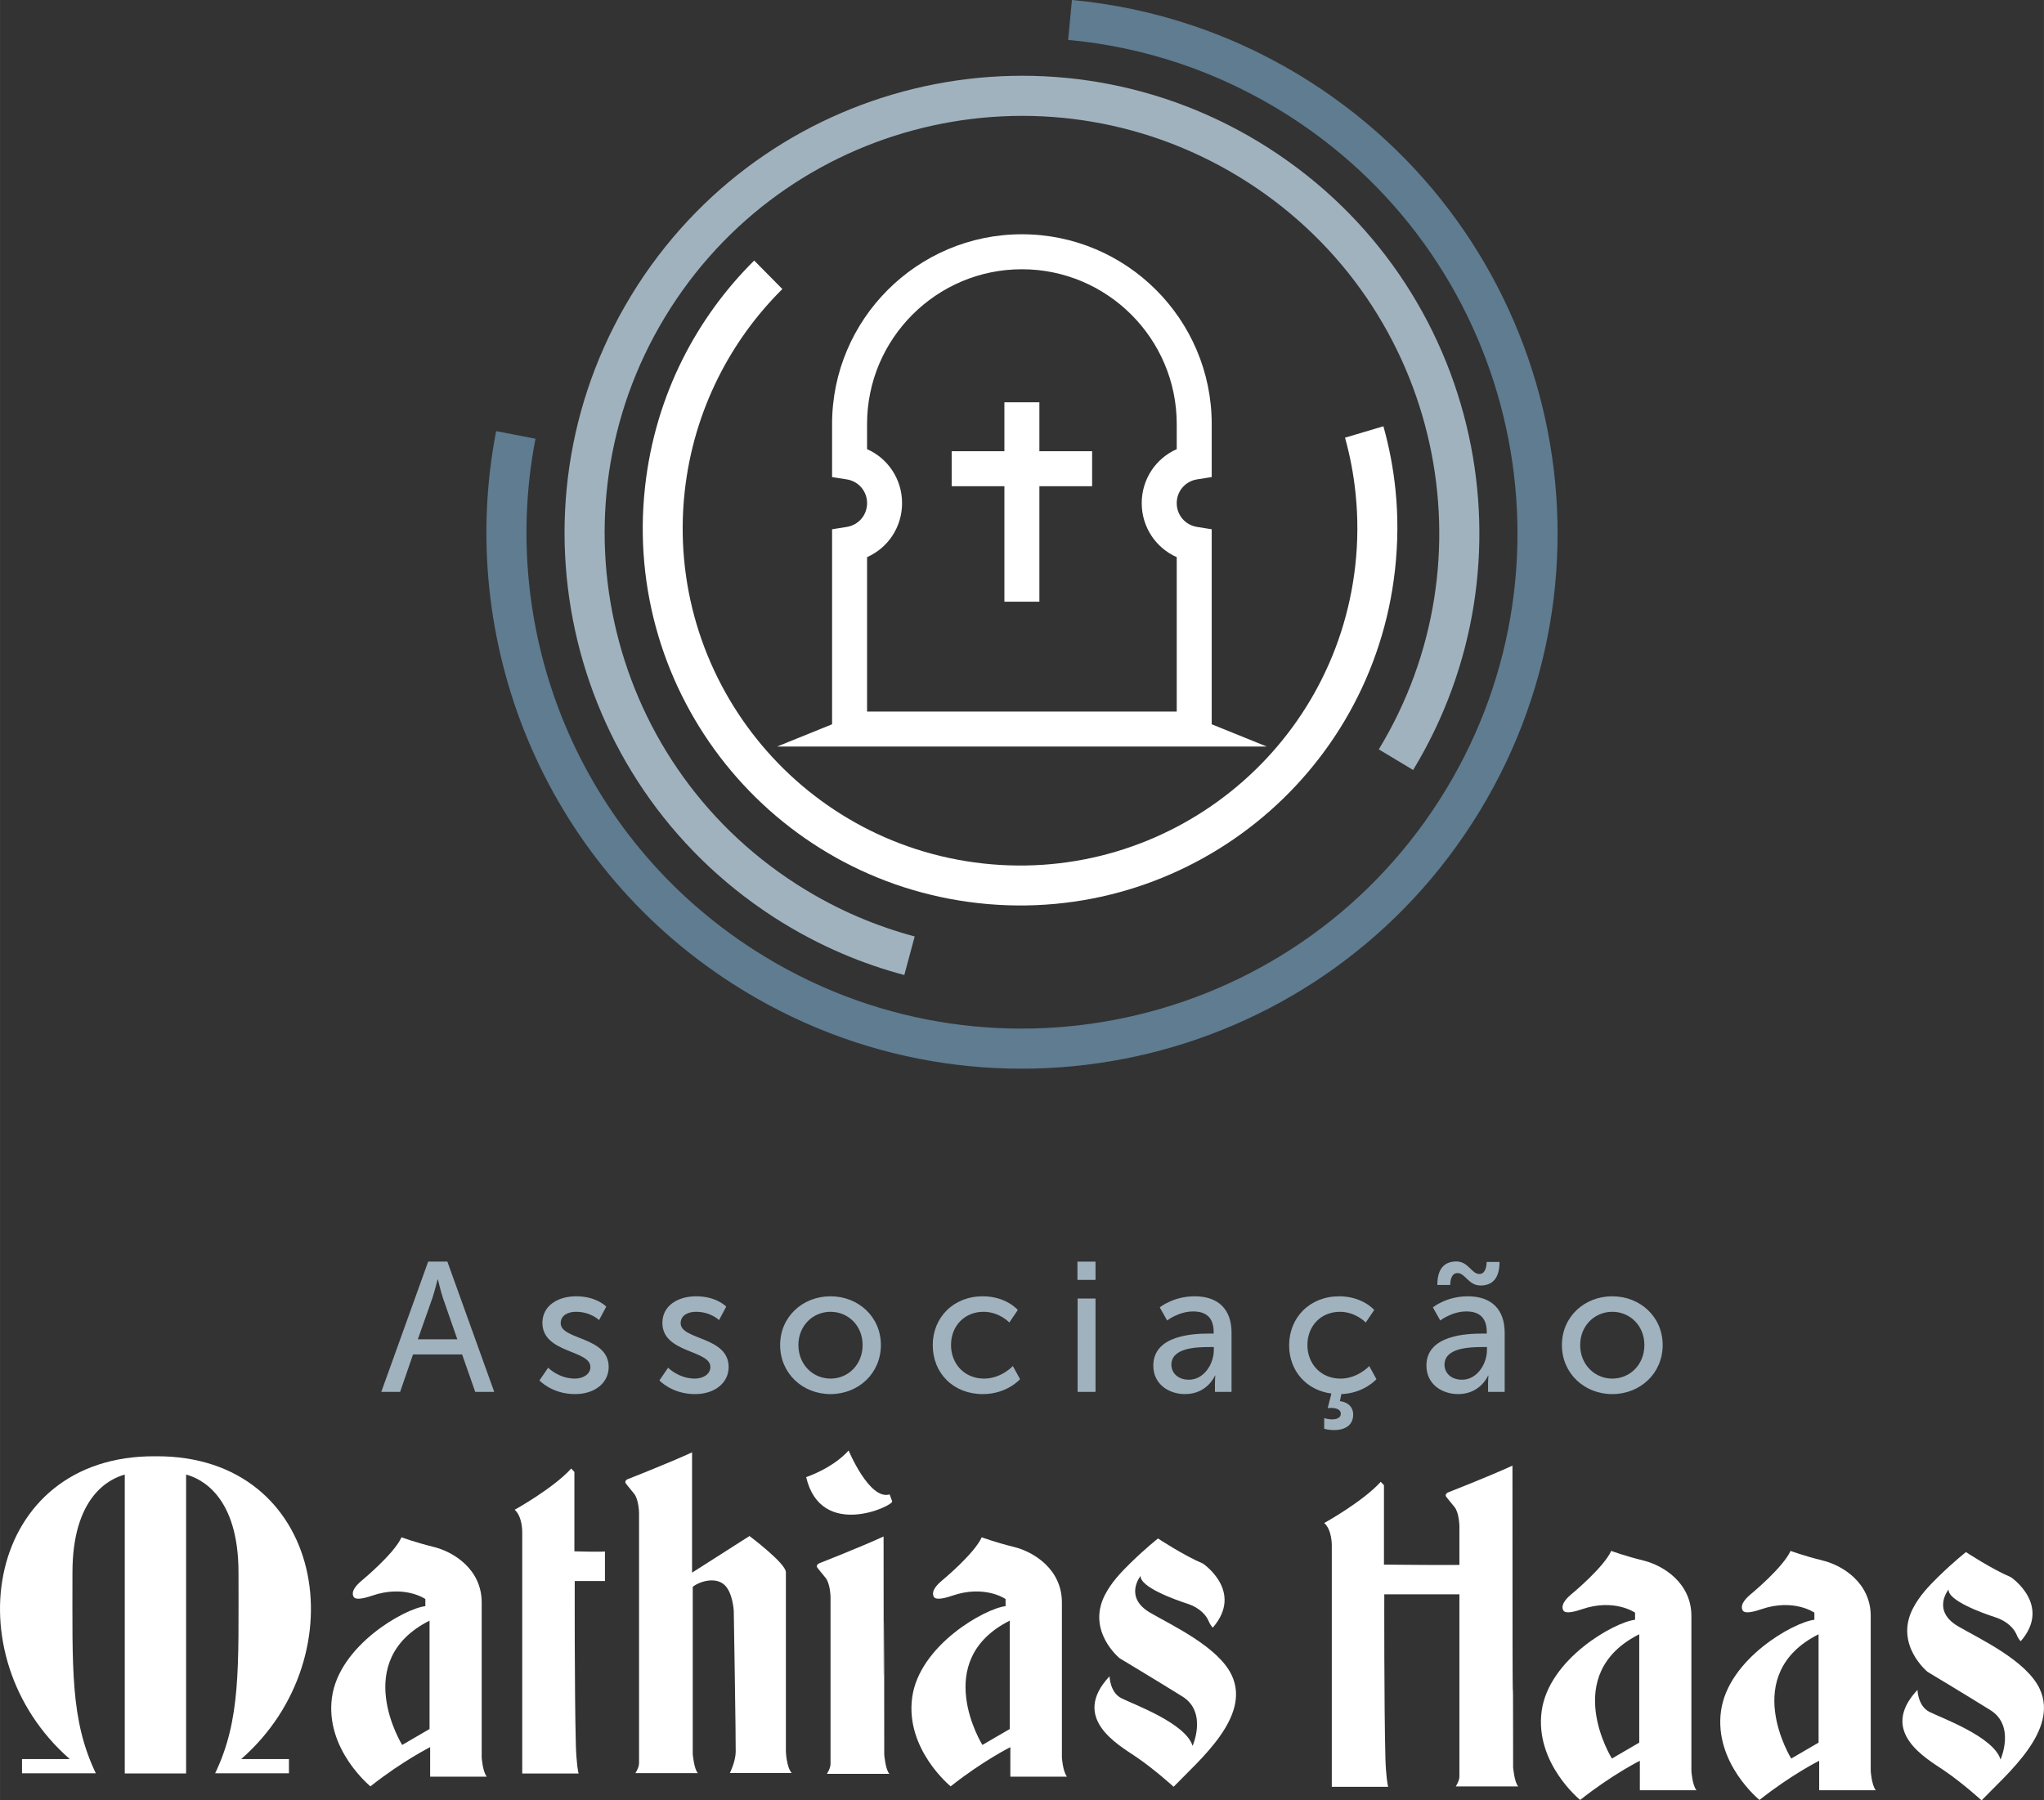<?xml version="1.0" encoding="UTF-8"?>
<!DOCTYPE svg PUBLIC "-//W3C//DTD SVG 1.1//EN" "http://www.w3.org/Graphics/SVG/1.1/DTD/svg11.dtd">
<!-- Creator: CorelDRAW -->
<svg xmlns="http://www.w3.org/2000/svg" xml:space="preserve" width="25.485mm" height="22.452mm" version="1.1" style="shape-rendering:geometricPrecision; text-rendering:geometricPrecision; image-rendering:optimizeQuality; fill-rule:evenodd; clip-rule:evenodd"
viewBox="0 0 1331.84 1173.36"
 xmlns:xlink="http://www.w3.org/1999/xlink"
 xmlns:xodm="http://www.corel.com/coreldraw/odm/2003">
 <rect x="0" y="0" width="1331.84" height="1173.36" fill="#333333" stroke="none"/>
 <defs>
  <style type="text/css">
   <![CDATA[
    .fil2 {fill:#5F7C91}
    .fil1 {fill:#A0B2BE}
    .fil0 {fill:white}
   ]]>
  </style>
 </defs>
 <g id="Layer_x0020_1">
  <g id="_1575061108960">
   <g>
    <path class="fil0" d="M613.69 1030.16c0,0 21.1,-17.37 25.98,-28.27 0,0 8.33,3.16 21.1,6.32 12.78,3.16 31.15,14.49 31.15,36.16 0,21.67 0,101.05 0,101.05 0,0 0.57,9.04 3.3,12.48l-36.89 0 0 -19.23c0,0 -18.08,9.04 -38.89,25.54 0,0 -29.71,-24.14 -25.07,-57.96 4.63,-33.83 47.16,-57.86 60.85,-59.48l0 -4.63c0,0 -13.49,-9.46 -34.63,-2.22 -7.89,2.71 -11.28,2.39 -12.15,0.73 -2.22,-4.27 3.62,-9.05 5.26,-10.49zm44.25 26.06l0 70.62 -17.83 10.38c0,0 -34.1,-54.87 17.83,-81.01z"/>
    <path class="fil0" d="M235.63 1030.16c0,0 21.1,-17.37 25.98,-28.27 0,0 8.33,3.16 21.1,6.32 12.77,3.16 31.15,14.49 31.15,36.16 0,21.67 0,101.05 0,101.05 0,0 0.57,9.04 3.3,12.48l-36.89 0 0 -19.23c0,0 -18.08,9.04 -38.9,25.54 0,0 -29.7,-24.14 -25.07,-57.96 4.63,-33.83 47.16,-57.86 60.85,-59.48l0 -4.63c0,0 -13.49,-9.46 -34.63,-2.22 -7.9,2.71 -11.28,2.39 -12.15,0.73 -2.22,-4.27 3.63,-9.05 5.26,-10.49zm44.25 26.06l0 70.62 -17.83 10.38c0,0 -34.1,-54.87 17.83,-81.01z"/>
    <path class="fil0" d="M754.55 1002.68c0.03,0.02 16.77,11.08 29.3,16.36 0,0 26.81,18.11 6.42,41.71 0,0 -1.36,-0.97 -2.75,-4.29 -1.38,-3.31 -5.33,-8.52 -13.85,-11.29 -8.52,-2.77 -30.9,-10.86 -30.47,-18.11 0,0 -11.29,13.85 6.39,24.08 14.51,8.39 44.52,22.38 53.05,40.78 12.55,27.07 -21.13,55.08 -37.93,72.57 0,0 -12.36,-11.29 -24.29,-19.39 -11.93,-8.1 -43.04,-25.36 -17.47,-52.63 0,0 0.21,10.44 7.67,14.27 7.46,3.84 41.98,16.2 46.45,31.11 0,0 9.8,-21.94 -6.61,-32.18 -16.41,-10.23 -40.91,-24.93 -40.91,-24.93 0,0 -21.52,-17.47 -9.8,-40.91 4.27,-8.54 11.05,-15.5 16.79,-21.11 10.31,-10.09 17.89,-15.94 18,-16.06z"/>
    <path class="fil0" d="M335.33 983.96c0,0 25.33,-14.05 36.83,-26.88l2.1 2.21 0 51.76c0,0 19.91,0.55 19.91,0 0,-0.55 0,19.36 0,19.36l-19.69 0c0,0 -0.19,71.86 0.73,106.8 0.3,11.23 1.54,18.64 1.86,18.64 1.29,0 -36.8,0 -36.8,0l0 -157.27c0,0 0.21,-10.17 -4.94,-14.63z"/>
    <path class="fil0" d="M408.9 964.04c0,0 26.75,-10.46 42.03,-17.5l0 78.4 37.41 -23.87c0,0 23.72,17.78 23.72,23.57l0 116.6c0,0 0.3,10.34 3.8,14.29l-40.29 0c0,0 3.65,-7.3 3.8,-13.69 0.15,-6.38 -1.26,-91.94 -1.26,-91.94 0,0 -0.62,-12.62 -6.57,-17.42 -5.95,-4.8 -15.82,-1.78 -20.17,1.69l0 108.96c0,0 0.8,9.84 3.35,12.47l-40.72 0c0,0 2.38,-3.52 2.38,-6.51 0,-2.99 0,-163.05 0,-163.05 0,0 -0.13,-8.86 -3.26,-12.59 -3.12,-3.74 -5.33,-6.62 -5.33,-6.62 0,0 -1.29,-1.53 1.11,-2.81z"/>
    <path class="fil0" d="M525.28 962.66c0,0 16.97,-5.47 27.67,-17.32 0,0 13.6,32.67 26.74,28.6l1.63 4.53c1.02,2.84 -46.41,25.35 -56.04,-15.81zm8.42 56.21c0,0 26.74,-10.46 42.03,-17.5 0,234.98 0.43,-86.62 0.43,142.21 0,0 0.79,9.84 3.35,12.48l-40.72 0c0,0 2.37,-3.52 2.37,-6.51 0,-2.99 0,-108.66 0,-108.66 0,0 -0.13,-8.86 -3.25,-12.59 -3.13,-3.74 -5.33,-6.61 -5.33,-6.61 0,0 -1.29,-1.53 1.12,-2.81z"/>
    <path class="fil0" d="M121.25 961.01l0 194.79 -39.97 0 0 -194.77c-9.92,2.67 -34.08,14.26 -34.08,63.85 0,62.4 -1.48,95.92 15.23,130.84l-48.09 0 -0.01 -9.27 31.15 0c-77.13,-67.39 -54.62,-198.19 55.82,-197.36 110.44,-0.83 132.94,129.97 55.82,197.36l31.15 0 -0.01 9.27 -48.09 0c16.72,-34.92 15.23,-68.43 15.23,-130.84 0,-49.71 -24.28,-61.24 -34.16,-63.87z"/>
    <path class="fil0" d="M862.84 992.6c0,0 25.33,-14.04 36.83,-26.87l2.1 2.21 0 51.76c0,0 52.98,0.55 52.98,0 0,-0.55 0,19.36 0,19.36l-52.76 0c0,0 -0.18,71.86 0.73,106.8 0.3,11.23 1.54,18.64 1.86,18.64 1.29,0 -36.8,0 -36.8,0l0 -157.26c0,0 0.21,-10.18 -4.94,-14.64z"/>
    <path class="fil0" d="M943.47 972.68c0,0 26.75,-10.46 42.03,-17.49 0,247.35 0.43,76 0.43,196.59 0,0 0.8,9.84 3.35,12.48l-40.72 0c0,0 2.38,-3.52 2.38,-6.51 0,-2.99 0,-163.06 0,-163.06 0,0 -0.14,-8.86 -3.26,-12.59 -3.13,-3.74 -5.33,-6.61 -5.33,-6.61 0,0 -1.29,-1.53 1.11,-2.81z"/>
    <path class="fil0" d="M1023.87 1039.03c0,0 21.1,-17.37 25.98,-28.27 0,0 8.33,3.16 21.1,6.31 12.77,3.16 31.15,14.5 31.15,36.17 0,21.67 0,101.04 0,101.04 0,0 0.57,9.04 3.3,12.48l-36.89 0 0 -19.23c0,0 -18.08,9.04 -38.9,25.55 0,0 -29.7,-24.14 -25.07,-57.97 4.63,-33.82 47.16,-57.86 60.85,-59.47l0 -4.63c0,0 -13.49,-9.46 -34.63,-2.22 -7.9,2.71 -11.28,2.38 -12.15,0.72 -2.22,-4.27 3.62,-9.05 5.26,-10.49zm44.25 26.06l0 70.62 -17.83 10.38c0,0 -34.1,-54.87 17.83,-81.01z"/>
    <path class="fil0" d="M1140.72 1039.03c0,0 21.1,-17.37 25.98,-28.27 0,0 8.33,3.16 21.1,6.31 12.77,3.16 31.15,14.5 31.15,36.17 0,21.67 0,101.04 0,101.04 0,0 0.57,9.04 3.3,12.48l-36.89 0 0 -19.23c0,0 -18.09,9.04 -38.9,25.55 0,0 -29.7,-24.14 -25.07,-57.97 4.63,-33.82 47.16,-57.86 60.85,-59.47l0 -4.63c0,0 -13.49,-9.46 -34.63,-2.22 -7.9,2.71 -11.28,2.38 -12.15,0.72 -2.22,-4.27 3.63,-9.05 5.26,-10.49zm44.25 26.06l0 70.62 -17.83 10.38c0,0 -34.1,-54.87 17.83,-81.01z"/>
    <path class="fil0" d="M1281.01 1011.54c0.02,0.02 16.77,11.07 29.29,16.36 0,0 26.81,18.11 6.42,41.71 0,0 -1.36,-0.97 -2.74,-4.29 -1.38,-3.32 -5.33,-8.52 -13.85,-11.29 -8.52,-2.77 -30.9,-10.86 -30.47,-18.11 0,0 -11.29,13.85 6.39,24.08 14.51,8.39 44.52,22.38 53.05,40.78 12.55,27.07 -21.13,55.08 -37.93,72.57 0,0 -12.36,-11.29 -24.29,-19.39 -11.93,-8.1 -43.04,-25.36 -17.47,-52.63 0,0 0.21,10.44 7.67,14.28 7.46,3.84 41.98,16.2 46.45,31.11 0,0 9.8,-21.95 -6.61,-32.18 -16.41,-10.23 -40.91,-24.93 -40.91,-24.93 0,0 -21.52,-17.48 -9.8,-40.91 4.27,-8.54 11.05,-15.5 16.79,-21.11 10.31,-10.09 17.89,-15.94 18.01,-16.05z"/>
   </g>
   <path class="fil1" d="M309.64 907.12l12.39 0 -30.54 -84.9 -12.51 0 -30.55 84.9 12.27 0 8.42 -24.41 31.98 0 8.54 24.41zm-24.29 -73.23c0,0 1.8,7.7 3.25,12.03l9.38 26.94 -25.73 0 9.5 -26.94c1.44,-4.33 3.37,-12.03 3.37,-12.03l0.24 0zm66.15 65.78c0,0 8.18,8.9 23.09,8.9 13.35,0 22.01,-7.58 22.01,-17.68 0,-19.96 -31.27,-17.55 -31.27,-28.5 0,-5.29 4.93,-7.46 9.98,-7.46 9.62,0 15.03,5.41 15.03,5.41l4.69 -8.77c0,0 -6.26,-6.74 -19.6,-6.74 -12.15,0 -22.01,6.26 -22.01,17.32 0,19.84 31.27,17.55 31.27,28.74 0,4.93 -5.05,7.58 -10.1,7.58 -10.58,0 -17.44,-7.1 -17.44,-7.1l-5.65 8.3zm78.17 0c0,0 8.17,8.9 23.09,8.9 13.35,0 22.01,-7.58 22.01,-17.68 0,-19.96 -31.27,-17.55 -31.27,-28.5 0,-5.29 4.93,-7.46 9.98,-7.46 9.62,0 15.03,5.41 15.03,5.41l4.69 -8.77c0,0 -6.25,-6.74 -19.6,-6.74 -12.15,0 -22.01,6.26 -22.01,17.32 0,19.84 31.27,17.55 31.27,28.74 0,4.93 -5.05,7.58 -10.1,7.58 -10.58,0 -17.44,-7.1 -17.44,-7.1l-5.65 8.3zm78.65 -23.09c0,18.52 14.67,31.99 32.82,31.99 18.16,0 32.83,-13.47 32.83,-31.99 0,-18.4 -14.67,-31.75 -32.83,-31.75 -18.16,0 -32.82,13.35 -32.82,31.75zm11.9 0c0,-12.63 9.5,-21.65 20.92,-21.65 11.54,0 20.92,9.02 20.92,21.65 0,12.75 -9.38,21.89 -20.92,21.89 -11.42,0 -20.92,-9.14 -20.92,-21.89zm87.55 0.12c0,18.28 13.47,31.87 32.59,31.87 15.87,0 24.29,-9.74 24.29,-9.74l-4.69 -8.54c0,0 -7.46,8.18 -18.76,8.18 -12.63,0 -21.53,-9.5 -21.53,-21.89 0,-12.51 8.9,-21.65 21.17,-21.65 10.34,0 16.83,6.98 16.83,6.98l5.53 -8.18c0,0 -7.58,-8.9 -22.85,-8.9 -19.12,0 -32.59,13.83 -32.59,31.87zm94.28 -42.57l11.78 0 0 -11.9 -11.78 0 0 11.9zm0.12 72.99l11.66 0 0 -60.85 -11.66 0 0 60.85zm49.31 -17.07c0,12.15 10.22,18.52 20.68,18.52 14.55,0 19.48,-12.03 19.48,-12.03l0.24 0c0,0 -0.24,2.04 -0.24,4.81l0 5.77 10.82 0 0 -38.48c0,-15.39 -8.66,-23.81 -24.05,-23.81 -13.95,0 -22.73,7.22 -22.73,7.22l4.81 8.54c0,0 7.58,-5.89 16.96,-5.89 7.7,0 13.35,3.37 13.35,13.35l0 1.08 -2.64 0c-10.22,0 -36.68,0.84 -36.68,20.92zm11.78 -0.6c0,-10.94 15.87,-11.54 24.65,-11.54l3 0 0 1.92c0,9.02 -6.37,19.36 -16.23,19.36 -7.58,0 -11.42,-4.81 -11.42,-9.74zm76.72 -12.75c0,16.71 11.18,29.34 27.54,31.51l-2.4 9.5c0,0 1.08,-0.12 2.16,-0.12 3.73,0 6.37,1.2 6.37,3.73 0,2.76 -2.76,3.73 -5.77,3.73 -2.64,0 -5.05,-0.84 -5.05,-0.84l0 6.97c0,0 2.77,0.85 6.62,0.85 6.13,0 12.27,-2.65 12.27,-10.1 0,-5.17 -3.73,-8.18 -8.66,-8.78l0.96 -4.57c14.92,-0.6 22.85,-9.74 22.85,-9.74l-4.69 -8.54c0,0 -7.46,8.18 -18.76,8.18 -12.63,0 -21.53,-9.5 -21.53,-21.89 0,-12.51 8.9,-21.65 21.17,-21.65 10.34,0 16.84,6.98 16.84,6.98l5.53 -8.18c0,0 -7.57,-8.9 -22.85,-8.9 -19.12,0 -32.59,13.83 -32.59,31.87zm89.47 13.35c0,12.15 10.22,18.52 20.68,18.52 14.55,0 19.48,-12.03 19.48,-12.03l0.24 0c0,0 -0.24,2.04 -0.24,4.81l0 5.77 10.82 0 0 -38.48c0,-15.39 -8.66,-23.81 -24.06,-23.81 -13.95,0 -22.72,7.22 -22.72,7.22l4.81 8.54c0,0 7.58,-5.89 16.95,-5.89 7.7,0 13.35,3.37 13.35,13.35l0 1.08 -2.65 0c-10.22,0 -36.68,0.84 -36.68,20.92zm11.78 -0.6c0,-10.94 15.88,-11.54 24.65,-11.54l3.01 0 0 1.92c0,9.02 -6.38,19.36 -16.24,19.36 -7.57,0 -11.42,-4.81 -11.42,-9.74zm-4.69 -52.01l8.42 0c0,-3.59 1.08,-7.76 4.69,-7.76 5.17,0 7.09,8.12 15.15,8.12 8.18,-0.06 12.27,-5.35 12.27,-15.33l-8.41 0c0,3.49 -1.09,7.82 -4.69,7.82 -5.17,0 -7.09,-8.18 -15.15,-8.18 -8.18,0.12 -12.27,5.29 -12.27,15.33zm81.18 39.14c0,18.52 14.67,31.99 32.83,31.99 18.16,0 32.83,-13.47 32.83,-31.99 0,-18.4 -14.67,-31.75 -32.83,-31.75 -18.16,0 -32.83,13.35 -32.83,31.75zm11.9 0c0,-12.63 9.5,-21.65 20.92,-21.65 11.54,0 20.92,9.02 20.92,21.65 0,12.75 -9.38,21.89 -20.92,21.89 -11.42,0 -20.92,-9.14 -20.92,-21.89z"/>
   <g>
    <path class="fil0" d="M677.25 262.18l-22.8 0 0 31.9 -34.35 0 0 22.81 34.35 0 0 75.25 22.8 0 0 -75.25 34.36 0 0 -22.81 -34.36 0 0 -31.9zm148.13 224.36l-35.84 -14.51 0 -127.1 -9.61 -1.53c-7.64,-1.21 -13.19,-7.73 -13.19,-15.48 0,-7.76 5.55,-14.27 13.19,-15.48l9.61 -1.52 0 -34.55c0,-68.2 -55.48,-123.69 -123.69,-123.69 -68.2,0 -123.68,55.49 -123.68,123.69l0 34.55 9.6 1.52c7.66,1.21 13.21,7.72 13.21,15.48 0,7.75 -5.55,14.28 -13.21,15.48l-9.6 1.53 0 127.1 -35.83 14.51 53.74 0 10.19 0c85.04,0 170.07,0 255.11,0zm-260.42 -123.44c13.66,-6.03 22.81,-19.59 22.81,-35.19 0,-15.6 -9.16,-29.16 -22.81,-35.19l0 -16.36c0,-55.64 45.26,-100.88 100.89,-100.88 55.64,0 100.89,45.25 100.89,100.88l0 16.36c-13.64,6.03 -22.81,19.59 -22.81,35.19 0,15.6 9.17,29.16 22.81,35.19l0 100.64 -201.78 0 0 -100.64z"/>
    <path class="fil2" d="M698.46 0c26.62,2.47 53.2,8.03 79.14,16.81 26.41,8.93 52.22,21.23 76.76,36.97 81.12,52.05 133.46,132.07 152.5,219.32 19.03,87.21 4.78,181.75 -47.26,262.84 -52.03,81.11 -132.04,133.46 -219.29,152.5 -87.21,19.03 -181.76,4.79 -262.86,-47.25 -61.99,-39.78 -107.17,-95.9 -133.53,-159.11 -26.27,-63.05 -33.82,-133.14 -20.65,-201.1l0.05 0 25.59 4.95c-12.19,62.9 -5.22,127.79 19.1,186.14 24.37,58.44 66.18,110.36 123.53,147.16 75.02,48.13 162.49,61.3 243.24,43.67 80.72,-17.61 154.72,-66.04 202.85,-141.06 48.13,-75 61.31,-162.48 43.68,-243.22 -17.6,-80.72 -66.04,-154.73 -141.06,-202.88 -22.7,-14.55 -46.58,-25.95 -71.03,-34.21 -23.96,-8.1 -48.55,-13.26 -73.23,-15.53l2.46 -26.01z"/>
    <path class="fil1" d="M589.25 635.45c-13.59,-3.61 -27.01,-8.21 -40.09,-13.79 -15.17,-6.48 -29.97,-14.28 -44.19,-23.41l-1.28 -0.83c-68.53,-44.47 -112.8,-112.4 -128.96,-186.45 -16.26,-74.47 -4.09,-155.2 40.34,-224.47l0.83 -1.29c44.52,-68.55 112.44,-112.81 186.46,-128.96 74.31,-16.21 154.88,-4.11 224.04,40.1l0.43 0.29c69.25,44.43 113.97,112.76 130.23,187.26 15.75,72.15 4.82,150.16 -36.28,217.92l-0.01 0 -22.36 -13.44c37.53,-61.82 47.5,-133.06 33.11,-198.95 -14.82,-67.92 -55.57,-130.23 -118.68,-170.77l-0.13 -0.07c-63.17,-40.53 -136.83,-51.62 -204.83,-36.8 -67.95,14.83 -130.3,55.62 -170.83,118.8l-0.37 0.58c-40.24,63.04 -51.23,136.49 -36.41,204.28 14.83,67.95 55.62,130.3 118.78,170.82l1.29 0.82c12.69,8.06 25.74,14.92 39.02,20.57 12.06,5.14 24.33,9.37 36.64,12.65l-6.76 25.13z"/>
    <path class="fil0" d="M901.42 277.84c3.78,13.48 6.44,27.37 7.87,41.51 1.71,16.84 1.65,34.27 -0.32,52.01 -7.47,67.47 -41.59,125.56 -90.68,164.85 -49.1,39.3 -113.24,59.87 -180.73,52.4 -67.47,-7.48 -125.54,-41.6 -164.84,-90.7 -39.3,-49.1 -59.88,-113.25 -52.41,-180.73 3.3,-29.73 11.73,-57.61 24.31,-82.77 12.06,-24.14 27.96,-45.93 46.79,-64.61l18.17 18.39 0.16 0.21c-16.8,16.68 -30.99,36.14 -41.77,57.71 -11.31,22.61 -18.87,47.53 -21.8,73.95 -6.67,60.29 11.73,117.63 46.89,161.55 35.14,43.92 87.07,74.43 147.37,81.13 60.29,6.67 117.63,-11.73 161.56,-46.89 43.91,-35.14 74.43,-87.07 81.11,-147.37 1.74,-15.65 1.77,-31.22 0.21,-46.49 -1.26,-12.57 -3.6,-24.87 -6.91,-36.74l25 -7.43z"/>
   </g>
  </g>
 </g>
</svg>
